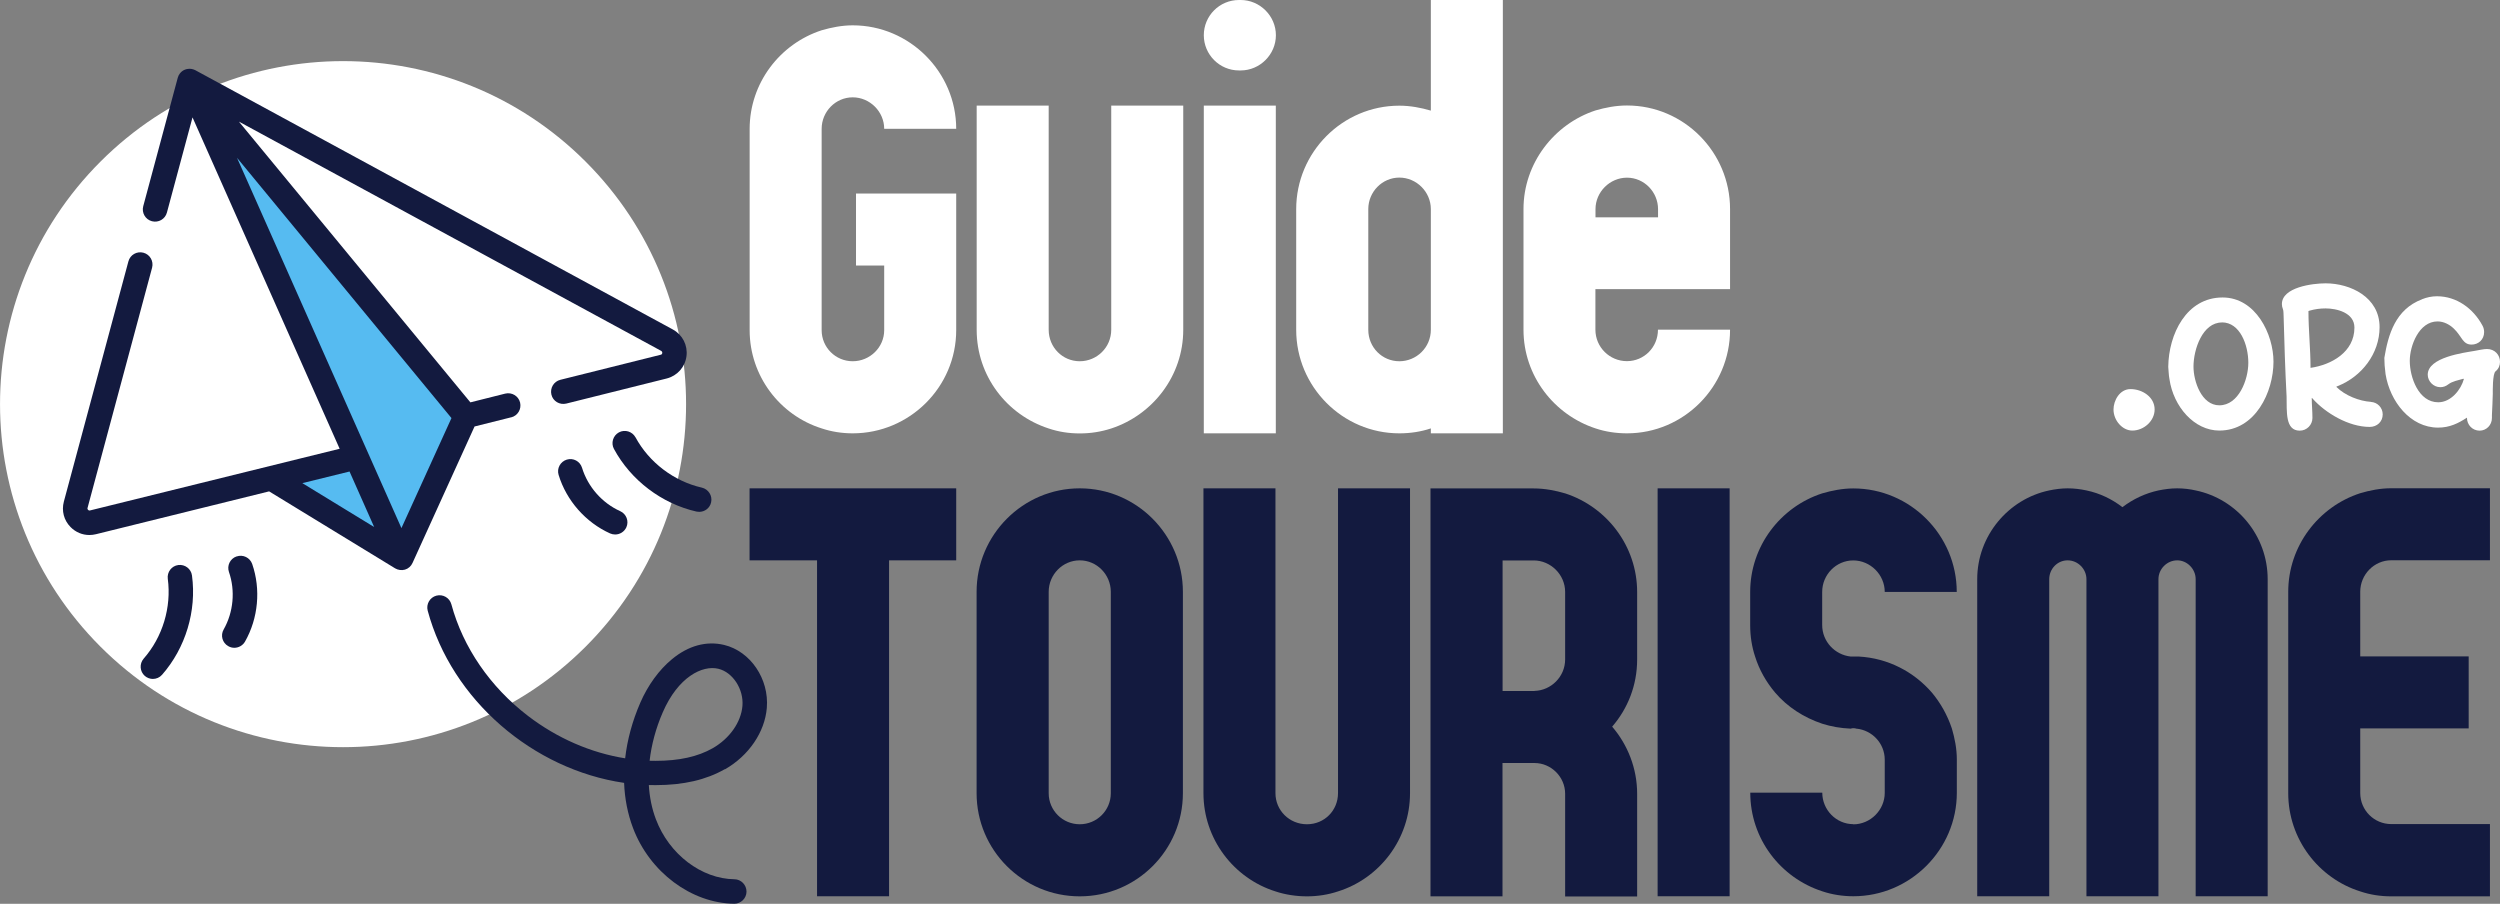 <?xml version="1.0" encoding="UTF-8"?>
<svg xmlns="http://www.w3.org/2000/svg" id="Calque_2" width="288.17" height="104.18" viewBox="0 0 288.17 104.18">
  <rect x="0" y="0" width="288.17" height="104.18" fill="#808080" stroke="none"/>
  <defs>
    <style>.cls-1{fill:#fff;}.cls-2{fill:#131a3f;}.cls-3{fill:#56bbf1;}</style>
  </defs>
  <g id="PRINT">
    <g id="CUSTOM-group">
      <g id="CUSTOM-group-2">
        <circle class="cls-1" cx="39.54" cy="46.59" r="39.54" transform="translate(-21.36 41.6) rotate(-45)"></circle>
        <path class="cls-2" d="m83.56,88.68c2.75-1.57,4.6-4.29,4.83-7.08.28-3.34-1.89-6.53-4.92-7.26-2.04-.49-4.13.08-6.02,1.65-1.48,1.22-2.77,3-3.64,5-.93,2.14-1.51,4.31-1.75,6.42-3.95-.63-7.83-2.31-11.2-4.89-4.36-3.34-7.49-7.9-8.83-12.86-.2-.75-.97-1.2-1.73-1-.75.2-1.2.98-1,1.73,2.77,10.3,12.15,18.32,22.64,19.85.07,1.82.41,3.57,1.03,5.21,1.92,5.08,6.72,8.66,11.65,8.72h.02c.77,0,1.4-.62,1.41-1.39,0-.78-.62-1.42-1.39-1.43-3.8-.04-7.53-2.88-9.05-6.9-.47-1.23-.74-2.57-.82-3.96.26,0,.52.01.78.01,3.22,0,5.83-.61,7.98-1.84h0Zm-8.68-.99c.21-1.84.71-3.73,1.51-5.57,1.77-4.09,4.57-5.48,6.42-5.03,1.66.4,2.93,2.36,2.77,4.28-.16,1.88-1.47,3.75-3.42,4.87-1.72.98-3.87,1.46-6.59,1.46-.23,0-.46,0-.69-.01Z"></path>
        <path class="cls-2" d="m67.09,53.92c-.23-.75-1.01-1.17-1.76-.94-.74.23-1.17,1.01-.94,1.76.9,2.96,3.12,5.48,5.94,6.75.19.08.38.12.58.12.54,0,1.05-.31,1.29-.83.32-.71,0-1.54-.71-1.86-2.09-.94-3.73-2.81-4.4-5h0Z"></path>
        <path class="cls-2" d="m73.25,50.41c-.37-.68-1.23-.94-1.91-.57-.68.37-.94,1.23-.57,1.91,1.95,3.61,5.51,6.31,9.52,7.22.1.02.21.03.31.03.64,0,1.23-.44,1.37-1.1.17-.76-.31-1.51-1.06-1.69-3.22-.73-6.09-2.9-7.66-5.81h0Z"></path>
        <path class="cls-2" d="m27.26,64.14c-.74.26-1.12,1.06-.87,1.79.75,2.16.52,4.64-.61,6.63-.39.68-.15,1.54.53,1.92.22.13.46.19.7.19.49,0,.97-.26,1.23-.71,1.53-2.69,1.84-6.03.83-8.95-.26-.74-1.06-1.12-1.79-.87h0Z"></path>
        <path class="cls-2" d="m20.55,65.13c-.77.1-1.31.81-1.21,1.59.44,3.28-.6,6.72-2.78,9.2-.51.59-.45,1.48.13,1.99.27.23.6.35.93.35.39,0,.78-.16,1.06-.48,2.71-3.09,4-7.36,3.45-11.44-.1-.77-.81-1.31-1.58-1.21h0Z"></path>
        <polygon class="cls-3" points="31.46 55.45 41.18 53.29 23.63 12.27 53.32 47.22 47.25 63.68 31.46 55.45"></polygon>
        <path class="cls-2" d="m58.92,48.11c.76-.19,1.21-.95,1.03-1.71-.19-.76-.95-1.21-1.71-1.03l-4.02,1.01-8.26-10.02L27.54,14.02l48.68,26.43s.14.08.12.24-.13.19-.18.2l-11.57,2.89c-.76.19-1.21.95-1.03,1.71s.95,1.21,1.71,1.03l11.57-2.89c1.23-.31,2.13-1.32,2.29-2.58.16-1.26-.46-2.46-1.57-3.07L22.51,8.09c-.06-.03-.12-.06-.19-.08-.07-.03-.15-.05-.22-.06,0,0,0,0,0,0-.53-.08-1.03.09-1.36.51-.12.15-.2.32-.25.5,0,0-3.98,14.81-3.98,14.81-.2.75.24,1.53,1,1.73.75.2,1.53-.24,1.73-1l2.95-10.97,16.96,38.2-4.34,1.07-24.44,6.04c-.17.04-.33-.12-.28-.29.01-.05,7.44-27.69,7.44-27.69.2-.75-.24-1.53-1-1.73-.75-.2-1.53.24-1.73,1l-7.44,27.69c-.28,1.06,0,2.15.77,2.93.59.6,1.36.92,2.17.92.25,0,.5-.03.75-.09l19.97-4.94c.94.57,14.52,8.87,14.52,8.87.33.2.77.26,1.14.15.38-.11.71-.4.87-.77,0,0,5.8-12.75,7.15-15.73l4.23-1.06Zm-24.07,7.58l5.44-1.34,2.84,6.4-8.28-5.06Zm11.42,5.18L27.32,18.19l24.72,30-5.77,12.69Z"></path>
      </g>
    </g>
    <path class="cls-1" d="m110.22,22.31v15.75c0,6.56-5.38,11.89-11.93,11.89-1.23,0-2.45-.19-3.58-.57-4.81-1.51-8.3-6.04-8.3-11.32V14.86c0-5.28,3.49-9.81,8.3-11.37,1.13-.33,2.36-.57,3.58-.57,6.56,0,11.93,5.38,11.93,11.93h-8.3c0-1.98-1.65-3.63-3.63-3.63s-3.58,1.65-3.58,3.63v23.21c0,1.98,1.6,3.58,3.58,3.58s3.63-1.6,3.63-3.58v-7.45h-3.25v-8.3h11.56Z"></path>
    <path class="cls-1" d="m120.88,24.1v13.91c0,2.03,1.6,3.63,3.58,3.63s3.63-1.6,3.63-3.63V12.17h8.3v25.85c0,5.33-3.54,9.81-8.3,11.37-1.18.38-2.36.57-3.63.57s-2.45-.19-3.58-.57c-4.81-1.56-8.3-6.04-8.3-11.37V12.17h8.3v11.93Z"></path>
    <path class="cls-1" d="m142.82,0h.19c2.22,0,4.06,1.84,4.06,4.06s-1.84,4.06-4.06,4.06h-.19c-2.26,0-4.06-1.84-4.06-4.06s1.79-4.06,4.06-4.06Zm-4.06,12.17h8.3v37.78h-8.3V12.17Z"></path>
    <path class="cls-1" d="m161.3,49.95c-6.56,0-11.89-5.38-11.89-11.93v-13.91c0-6.56,5.33-11.93,11.89-11.93,1.27,0,2.5.24,3.63.57V0h8.3v49.95h-8.3v-.57c-1.13.38-2.36.57-3.63.57Zm0-29.48c-1.98,0-3.58,1.65-3.58,3.63v13.91c0,2.03,1.6,3.63,3.58,3.63s3.63-1.6,3.63-3.63v-13.91c0-1.98-1.65-3.63-3.63-3.63Z"></path>
    <path class="cls-1" d="m199.42,38.02c0,6.56-5.33,11.93-11.88,11.93-1.27,0-2.5-.19-3.63-.57-4.76-1.56-8.3-6.04-8.3-11.37v-13.91c0-5.28,3.54-9.81,8.3-11.37,1.13-.33,2.36-.57,3.63-.57,6.56,0,11.88,5.38,11.88,11.93v9.24h-15.52v4.67c0,2.03,1.65,3.63,3.63,3.63s3.58-1.6,3.58-3.63h8.3Zm-8.3-12.97v-.94c0-1.98-1.6-3.63-3.58-3.63s-3.63,1.65-3.63,3.63v.94h7.22Z"></path>
    <path class="cls-2" d="m86.4,64.59v-8.3h23.82v8.3h-7.74v38.72h-8.3v-38.72h-7.78Z"></path>
    <path class="cls-2" d="m124.46,56.29c6.56,0,11.89,5.38,11.89,11.93v23.21c0,6.56-5.33,11.89-11.89,11.89s-11.89-5.33-11.89-11.89v-23.21c0-6.56,5.33-11.93,11.89-11.93Zm0,8.3c-1.98,0-3.58,1.65-3.58,3.63v23.21c0,1.98,1.6,3.58,3.58,3.58s3.58-1.6,3.58-3.58v-23.21c0-1.98-1.6-3.63-3.58-3.63Z"></path>
    <path class="cls-2" d="m162.53,91.43c0,5.28-3.49,9.81-8.3,11.32-1.13.38-2.36.57-3.58.57s-2.5-.19-3.63-.57c-4.81-1.51-8.3-6.04-8.3-11.32v-35.14h8.3v35.14c0,1.98,1.6,3.58,3.63,3.58s3.58-1.6,3.58-3.58v-35.14h8.3v35.14Z"></path>
    <path class="cls-2" d="m173.19,103.32h-8.3v-47.02h11.89c1.27,0,2.5.24,3.63.57,4.81,1.56,8.3,6.08,8.3,11.37v7.78c0,2.97-1.08,5.66-2.88,7.74,1.79,2.08,2.88,4.81,2.88,7.73v11.84h-8.3v-11.84c0-1.93-1.6-3.54-3.54-3.54h-3.68v15.38Zm3.68-23.68c1.93-.05,3.54-1.65,3.54-3.63v-7.78c0-1.98-1.65-3.63-3.63-3.63h-3.58v15.05h3.68Z"></path>
    <path class="cls-2" d="m191.07,56.29h8.3v47.02h-8.3v-47.02Z"></path>
    <path class="cls-2" d="m213.62,95.02c1.98,0,3.63-1.65,3.63-3.63v-3.82c0-1.89-1.46-3.4-3.25-3.58h-.05c-.09-.05-.24-.05-.33-.05s-.19,0-.28.05c-1.18-.05-2.26-.24-3.3-.57-2.12-.71-4.01-1.93-5.42-3.58-1.04-1.23-1.84-2.64-2.31-4.15-.38-1.13-.57-2.36-.57-3.63v-3.82c0-5.28,3.49-9.81,8.3-11.37,1.13-.33,2.36-.57,3.58-.57,6.56,0,11.93,5.38,11.93,11.93h-8.3c0-1.98-1.65-3.63-3.63-3.63s-3.58,1.65-3.58,3.63v3.82c0,1.89,1.46,3.44,3.3,3.63h-.33,1.27c3.35.19,6.32,1.75,8.4,4.15.99,1.18,1.79,2.59,2.31,4.15.33,1.13.57,2.31.57,3.58v3.82c0,6.56-5.38,11.93-11.93,11.93-1.23,0-2.45-.19-3.58-.57-4.81-1.56-8.3-6.04-8.3-11.37h8.3c0,1.98,1.6,3.63,3.58,3.63Z"></path>
    <path class="cls-2" d="m250.97,64.59c-1.18,0-2.17.99-2.17,2.17v36.55h-8.3v-36.55c0-1.18-.99-2.17-2.17-2.17s-2.12.99-2.12,2.17v36.55h-8.3v-36.55c0-5,3.58-9.24,8.3-10.23.66-.14,1.42-.24,2.12-.24.75,0,1.46.09,2.17.24,1.56.33,2.92.99,4.15,1.93,1.23-.94,2.64-1.6,4.15-1.93.71-.14,1.42-.24,2.17-.24.71,0,1.46.09,2.12.24,4.76.99,8.3,5.23,8.3,10.23v36.55h-8.3v-36.55c0-1.18-.99-2.17-2.12-2.17Z"></path>
    <path class="cls-2" d="m287.01,95.02v8.3h-11.37c-1.27,0-2.45-.19-3.58-.57-4.81-1.51-8.3-6.04-8.3-11.32v-23.21c0-5.28,3.49-9.81,8.3-11.37,1.13-.33,2.31-.57,3.58-.57h11.37v8.3h-11.37c-1.98,0-3.58,1.65-3.58,3.63v7.45h12.5v8.3h-12.5v7.45c0,1.98,1.6,3.58,3.58,3.58h11.37Z"></path>
    <path class="cls-1" d="m243.62,47.2c0-1.03.71-2.35,1.96-2.35,1.36,0,2.78.91,2.78,2.35,0,1.32-1.24,2.43-2.57,2.43-1.15,0-2.17-1.17-2.17-2.43Z"></path>
    <path class="cls-1" d="m256.2,34.29c3.81,0,5.86,4.23,5.86,7.4,0,3.5-2.09,7.94-6.24,7.94-2.9,0-5.29-2.76-5.75-5.92-.1-.49-.1-1.11-.14-1.42.04-3.77,2.09-8,6.26-8Zm-.08,2.88c-2.23,0-3.28,3.08-3.28,5.09,0,1.7.93,4.46,2.98,4.46,2.23,0,3.34-2.96,3.34-4.9,0-2.05-.95-4.66-3.04-4.66Z"></path>
    <path class="cls-1" d="m273.29,46.33c.75.04,1.36.65,1.36,1.44,0,.83-.65,1.44-1.5,1.44-2.45,0-5.11-1.62-6.56-3.24-.02-.04-.08-.1-.12-.1,0,.75.08,1.52.08,2.31s-.65,1.46-1.46,1.46c-1.7,0-1.48-2.19-1.52-3.95-.16-3.04-.26-6.1-.34-9.16-.02-.28,0-.71-.08-.89-.08-.2-.12-.39-.12-.59,0-1.94,3.53-2.39,5.04-2.39,2.84,0,6.22,1.58,6.22,5.05,0,3.08-2.09,5.71-4.82,6.79-.08.02-.16.06-.16.1,1.01,1.01,2.68,1.64,3.97,1.72Zm-6.95-3.93c2.37-.34,5.05-1.8,5.05-4.64,0-1.74-2.09-2.21-3.32-2.21-.63,0-1.24.08-1.86.26-.04.02-.08.04-.12.04,0,2.17.24,4.38.24,6.56Z"></path>
    <path class="cls-1" d="m279.19,34.49c.55-.22,1.12-.34,1.72-.34,2.25,0,4.17,1.4,5.23,3.36.14.24.2.51.2.77,0,.87-.67,1.44-1.44,1.44-1.05,0-1.11-.95-2.05-1.84-.49-.47-1.16-.83-1.88-.83-2.15,0-3.2,2.82-3.2,4.54,0,1.9,1.01,4.78,3.28,4.78,1.48,0,2.63-1.46,2.96-2.69-.04-.02-.06-.02-.08-.02-.55.16-1.28.3-1.7.63-.28.22-.59.34-.93.34-.81,0-1.46-.69-1.46-1.44,0-2.01,4.17-2.53,5.37-2.74.47-.08,1.07-.22,1.46-.22.91,0,1.5.69,1.5,1.48,0,.41-.16.81-.51,1.09-.36.28-.32,2.31-.32,2.59-.02.81-.06,1.64-.1,2.45v.34c0,.83-.65,1.46-1.42,1.46-.81,0-1.46-.65-1.46-1.5-.99.65-1.99,1.15-3.32,1.15-3.22,0-5.55-3.02-6.06-6.16-.1-.77-.14-1.3-.14-1.88.45-2.71,1.28-5.59,4.34-6.75Z"></path>
  </g>
</svg>
